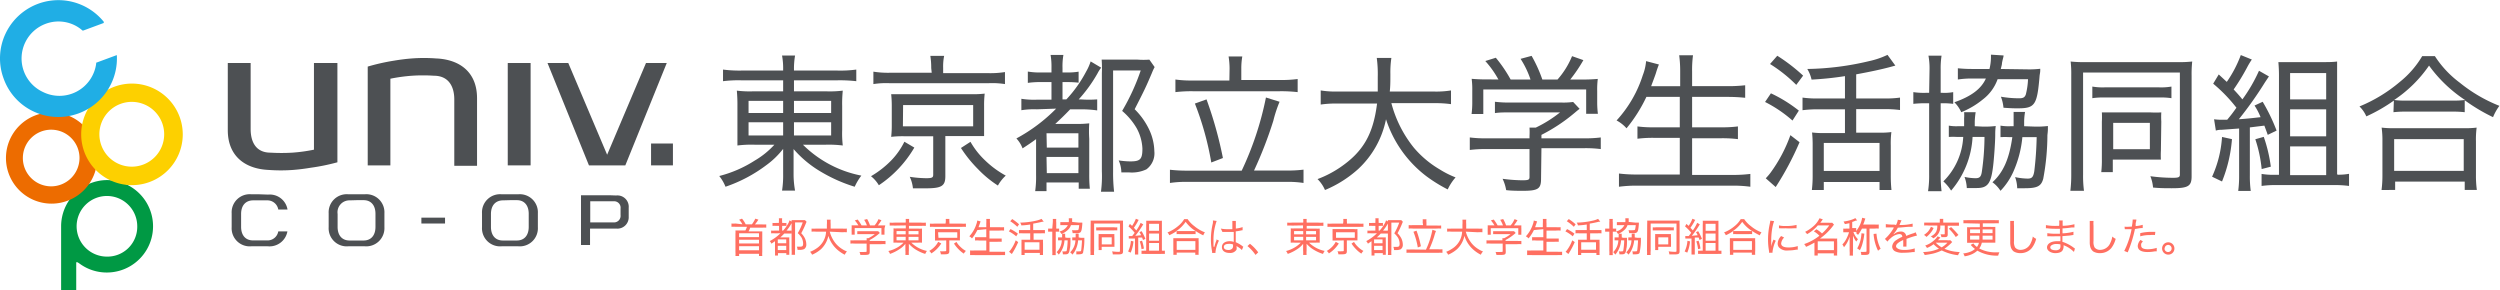 <svg xmlns="http://www.w3.org/2000/svg" viewBox="0 0 251.55 29.23"><defs><style>.cls-1{fill:none;}.cls-2{fill:#094;}.cls-3{fill:#ed6c00;}.cls-4{fill:#fdd000;}.cls-5{fill:#20aee5;}.cls-6{fill:#4d5053;}.cls-7{fill:#ff6f61;}</style></defs><g id="レイヤー_2" data-name="レイヤー 2"><g id="レイヤー_1-2" data-name="レイヤー 1"><rect class="cls-1" width="67.71" height="29.23"/><path class="cls-2" d="M10.8,18.12a4.65,4.65,0,0,0-4.65,4.65v6.41a0,0,0,0,0,0,.05H7.67a0,0,0,0,0,0-.05V26.52c0-.15,0-.23.33,0h0a4.6,4.6,0,0,0,2.75.9,4.65,4.65,0,1,0,0-9.3Zm-.05,7.7a3.05,3.05,0,1,1,3.06-3.05A3,3,0,0,1,10.75,25.82Z"/><path class="cls-3" d="M5.19,11.31A4.59,4.59,0,1,0,9.78,15.9,4.6,4.6,0,0,0,5.19,11.31Zm-.05,7.44A2.85,2.85,0,1,1,8,15.9,2.86,2.86,0,0,1,5.14,18.75Z"/><path class="cls-4" d="M13.27,8.41a5.11,5.11,0,1,0,5.12,5.11A5.12,5.12,0,0,0,13.27,8.41Zm0,8.36a3.26,3.26,0,1,1,3.25-3.25A3.26,3.26,0,0,1,13.23,16.77Z"/><path class="cls-5" d="M11.21,8.37a5.84,5.84,0,0,0,.55-2.73.1.1,0,0,0,0-.07.11.11,0,0,0-.08,0l-2,.74a.09.09,0,0,0,0,.07A3.73,3.73,0,0,1,4.31,9.25a3.72,3.72,0,0,1,.3-6.86,3.68,3.68,0,0,1,2.84.12,3.57,3.57,0,0,1,.85.56.14.14,0,0,0,.09,0l2-.74s.05,0,.05-.06a.12.12,0,0,0,0-.08A5.88,5.88,0,0,0,.55,3.4,5.83,5.83,0,0,0,.36,7.89a5.81,5.81,0,0,0,3,3.32A5.89,5.89,0,0,0,11.21,8.37Z"/><rect class="cls-6" x="51.09" y="6.34" width="2.3" height="10.3"/><polygon class="cls-6" points="65 6.34 61.09 15.57 57.18 6.34 55.09 6.34 59.26 16.64 62.92 16.64 67.09 6.34 65 6.34"/><path class="cls-6" d="M31.59,6.34v8.72a16.49,16.49,0,0,1-2.17.3,18.56,18.56,0,0,1-2.2,0h0c-1.45,0-2-1.05-2-2.38v-.44h0V6.34h-2.3V13.1c0,2.59,1.72,3.9,4.13,4a16.47,16.47,0,0,0,2.42,0c.64-.05,1.25-.13,1.78-.22a21.15,21.15,0,0,0,2.7-.55V6.34Z"/><path class="cls-6" d="M39.28,16.64V7.92a16.9,16.9,0,0,1,2.18-.3,16.62,16.62,0,0,1,2.2,0h0c1.45,0,2.05,1.05,2.05,2.38v.44h0v6.24H48V9.88c0-2.6-1.72-3.9-4.13-4a16.47,16.47,0,0,0-2.42,0c-.65.05-1.25.13-1.78.22A21.15,21.15,0,0,0,37,6.7v9.94Z"/><rect class="cls-6" x="65.51" y="14.44" width="2.2" height="2.2"/><path class="cls-6" d="M35.88,19.55l-.81,0a1.82,1.82,0,0,0-2,1.91v1.4a1.82,1.82,0,0,0,2,1.92l.81,0,.8,0a1.83,1.83,0,0,0,2-1.92v-1.4a1.82,1.82,0,0,0-2-1.91Zm0,.59.71,0c.74,0,1.19.52,1.19,1.37v1.32c0,.86-.45,1.37-1.2,1.37l-.7,0-.7,0c-.76,0-1.21-.51-1.21-1.37V21.53a1.2,1.2,0,0,1,1.21-1.37Z"/><path class="cls-6" d="M51.3,19.55l-.8,0a1.82,1.82,0,0,0-2,1.91v1.4a1.82,1.82,0,0,0,2,1.92l.81,0,.81,0a1.82,1.82,0,0,0,2-1.92v-1.4a1.82,1.82,0,0,0-2-1.91Zm0,.59.71,0c.74,0,1.19.52,1.19,1.37v1.32c0,.86-.45,1.37-1.2,1.37l-.7,0-.7,0c-.75,0-1.2-.51-1.2-1.37V21.53c0-.85.45-1.36,1.2-1.37Z"/><path class="cls-6" d="M26.11,19.55l-.8,0a1.82,1.82,0,0,0-2,1.91v1.4a1.82,1.82,0,0,0,2,1.92l.8,0,.81,0a1.83,1.83,0,0,0,2-1.5H28a1.09,1.09,0,0,1-1.13.91l-.7,0-.71,0c-.75,0-1.2-.51-1.2-1.37V21.53c0-.85.45-1.36,1.2-1.37l.7,0,.71,0a1.11,1.11,0,0,1,1.13.92h.93a1.81,1.81,0,0,0-1.95-1.5Z"/><path class="cls-6" d="M61.46,19.65h-3v5h.91V23H62a1.14,1.14,0,0,0,1.26-1.19v-.91A1.14,1.14,0,0,0,62,19.67Zm-2.07,2.73V20.25h2.4a.65.65,0,0,1,.65.74v.65a.66.66,0,0,1-.65.74h-2.4Z"/><rect class="cls-6" x="42.4" y="21.9" width="2.38" height="0.59"/><path class="cls-6" d="M74.54,8.08a12.42,12.42,0,0,0-1.79.09V7a12.84,12.84,0,0,0,1.85.1h4.2V7a7.2,7.2,0,0,0-.11-1.41H80A7.61,7.61,0,0,0,79.89,7v.1h4.37a11.83,11.83,0,0,0,1.9-.1V8.17a14.44,14.44,0,0,0-1.86-.09H79.89V9.19h3.23a10.87,10.87,0,0,0,1.68-.07,13.05,13.05,0,0,0-.06,1.56v2.4a10.85,10.85,0,0,0,.06,1.56,11.46,11.46,0,0,0-1.7-.08H80.79a11.44,11.44,0,0,0,5.88,3.11A5.6,5.6,0,0,0,86,18.79a15.47,15.47,0,0,1-3.3-1.45A11.06,11.06,0,0,1,79.85,15c0,.37,0,.87,0,1.14V17.5A9.07,9.07,0,0,0,80,19.18H78.69a9.88,9.88,0,0,0,.11-1.68V16.11c0-.24,0-.74,0-1.13a8.34,8.34,0,0,1-1.71,1.65A14.6,14.6,0,0,1,73,18.79a4.16,4.16,0,0,0-.63-1.08,12.14,12.14,0,0,0,3.55-1.54,8.45,8.45,0,0,0,2-1.61h-2a11.26,11.26,0,0,0-1.72.08c0-.12,0-.12,0-.39,0-.11,0-.62,0-1.17V10.71a15.45,15.45,0,0,0-.06-1.59,10.57,10.57,0,0,0,1.66.07h3V8.08Zm.78,2.07v1.22H78.8V10.15Zm0,2.15v1.33H78.8V12.3Zm4.57-.93h3.74V10.15H79.89Zm0,2.26h3.74V12.3H79.89Z"/><path class="cls-6" d="M92,14.85a11.58,11.58,0,0,1-3.57,3.79,3.35,3.35,0,0,0-.79-.91,9.56,9.56,0,0,0,2-1.55A7.38,7.38,0,0,0,91,14.26Zm1.7-8a7.72,7.72,0,0,0-.09-1.23H95a5.39,5.39,0,0,0-.1,1.21v.53h4.53a9.27,9.27,0,0,0,1.69-.11V8.46a8.33,8.33,0,0,0-1.63-.09h-10a8.27,8.27,0,0,0-1.61.09V7.21a9.39,9.39,0,0,0,1.7.11h4.17ZM91,13.71a9.82,9.82,0,0,0-1.33.06,10.08,10.08,0,0,0,.06-1.22V10.72a10.93,10.93,0,0,0-.06-1.24l.31,0c.15,0,.59,0,1,0h6.72a10.59,10.59,0,0,0,1.38-.06,10.22,10.22,0,0,0-.06,1.24v1.83c0,.53,0,.84,0,1.2-.38,0-.8,0-1.37,0H95.12v4.05c0,1-.41,1.21-2,1.21-.29,0-.63,0-1.26,0a3.6,3.6,0,0,0-.32-1.16,11.24,11.24,0,0,0,1.65.14c.59,0,.71-.06.71-.35V13.71Zm-.15-1h7.07V10.57H90.87Zm6.8,1.56a8,8,0,0,0,1.47,1.87,9.58,9.58,0,0,0,2.08,1.53,3.92,3.92,0,0,0-.79,1,10.93,10.93,0,0,1-2-1.65,13,13,0,0,1-1.72-2.13Z"/><path class="cls-6" d="M104.33,11a8,8,0,0,0-1.56.09V9.94a7.93,7.93,0,0,0,1.56.09h1.47V8.26h-1a8.91,8.91,0,0,0-1.38.08V7.2a7,7,0,0,0,1.38.09h1V6.84a7.07,7.07,0,0,0-.09-1.31H107a6.56,6.56,0,0,0-.09,1.31v.45h.44a6.14,6.14,0,0,0,1.18-.08V8.32a9.51,9.51,0,0,0-1.08-.06h-.54V10h.39a12.87,12.87,0,0,0,2-2.82,5,5,0,0,0,.44-1l1.06.63a3.42,3.42,0,0,0-.36.56A14.36,14.36,0,0,1,108.54,10h.21A11,11,0,0,0,110.4,10v1.11A11.32,11.32,0,0,0,109,11h-1.32c-.66.69-1,1-1.5,1.47h2.08a10.49,10.49,0,0,0,1.34-.06,11.88,11.88,0,0,0,0,1.57v3.53a13.72,13.72,0,0,0,.06,1.48h-1.12v-.63H105.3v.87h-1.14a10.26,10.26,0,0,0,.09-1.62V14c-.49.36-.76.54-1.36.93a3,3,0,0,0-.62-1,16.76,16.76,0,0,0,4-3Zm1,3.85h3.18V13.41H105.3Zm0,2.57h3.18V15.79H105.3ZM116.18,6.75a4.89,4.89,0,0,0-.27.58c-.6,1.41-.72,1.67-1.74,3.66a7.26,7.26,0,0,1,1.47,2.07,5.35,5.35,0,0,1,.51,2.16,2,2,0,0,1-.8,1.82,3.46,3.46,0,0,1-1.71.31l-.81,0a3,3,0,0,0-.27-1.21,8,8,0,0,0,1.17.1c1,0,1.22-.21,1.22-1.29a4.7,4.7,0,0,0-.59-2.07,6.74,6.74,0,0,0-1.45-1.72,21.75,21.75,0,0,0,1.87-4.07H112v10.2a16.69,16.69,0,0,0,.1,2h-1.32a12,12,0,0,0,.09-2.05V7.35A11.7,11.7,0,0,0,110.85,6c.38,0,.68,0,1.25,0h2.37A8,8,0,0,0,115.65,6Z"/><path class="cls-6" d="M124.94,17.17a31.73,31.73,0,0,0,2.44-7.36l1.37.43a13.19,13.19,0,0,0-.63,1.92,40.89,40.89,0,0,1-1.94,5h3.26a13.3,13.3,0,0,0,1.72-.09v1.34a10.16,10.16,0,0,0-1.72-.11h-9.92a10.9,10.9,0,0,0-1.8.11V17.08a14.81,14.81,0,0,0,1.8.09ZM123.72,6.9a7.7,7.7,0,0,0-.1-1.22H125a7,7,0,0,0-.1,1.2V8.05h3.88a12.1,12.1,0,0,0,1.79-.1V9.27a14.63,14.63,0,0,0-1.79-.09H120a13.58,13.58,0,0,0-1.73.09V8a11.05,11.05,0,0,0,1.73.1h3.7ZM121.4,10a40,40,0,0,1,1.65,5.9l-1.17.45a30,30,0,0,0-1.65-5.93Z"/><path class="cls-6" d="M140,10.38a12,12,0,0,0,2.26,4.48,10.13,10.13,0,0,0,2.61,2.19,9.38,9.38,0,0,0,1.59.8,5.07,5.07,0,0,0-.79,1.21,14.89,14.89,0,0,1-2.15-1.33A11.71,11.71,0,0,1,139.46,12a9.34,9.34,0,0,1-2.79,5,11.67,11.67,0,0,1-3.35,2.12,3.47,3.47,0,0,0-.75-1.1,10.67,10.67,0,0,0,2.28-1.18c2.31-1.58,3.32-3.32,3.71-6.42h-3.95a10.41,10.41,0,0,0-1.72.1V9.1a9.46,9.46,0,0,0,1.74.11h4c0-.5,0-.9,0-1.47a12.15,12.15,0,0,0-.1-1.91H140a9.93,9.93,0,0,0-.1,1.62c0,.74,0,1.22-.06,1.76h4.38A9.49,9.49,0,0,0,146,9.1v1.38a11.19,11.19,0,0,0-1.71-.1Z"/><path class="cls-6" d="M155.06,18c0,1-.3,1.2-1.85,1.2-.39,0-1.14,0-1.66-.07a4.25,4.25,0,0,0-.36-1.14,15.56,15.56,0,0,0,1.95.15c.67,0,.76-.05.76-.35V15h-4.38a12,12,0,0,0-1.63.09V13.83a12.43,12.43,0,0,0,1.63.09h4.38v-.21a8.44,8.44,0,0,0,0-.87h.63a12.64,12.64,0,0,0,2.44-1.53h-5.11c-.53,0-1,0-1.44.07V10.24a12.26,12.26,0,0,0,1.47.08h5.28a7.38,7.38,0,0,0,1.12-.06l.65.69c-.21.16-.21.16-.53.43a17.13,17.13,0,0,1-3.31,2.19v.35h4.3a12.67,12.67,0,0,0,1.67-.09V15a12.06,12.06,0,0,0-1.67-.09h-4.3ZM150.77,8a9.64,9.64,0,0,0-1.32-1.86l1.06-.33A13.78,13.78,0,0,1,152,8h2a9.18,9.18,0,0,0-1-2.08l1.11-.3A14.05,14.05,0,0,1,155.19,8h1.53a8.27,8.27,0,0,0,1.46-2.35l1.14.4A15.23,15.23,0,0,1,158,8h1a16.55,16.55,0,0,0,1.77-.06,8.44,8.44,0,0,0-.06,1.23v1.2a9.48,9.48,0,0,0,.07,1.08h-1.18V9H149.25v2.47h-1.18a9,9,0,0,0,.07-1.08V9.16a8.44,8.44,0,0,0-.06-1.23,17.29,17.29,0,0,0,1.74.06Z"/><path class="cls-6" d="M165.66,9.75a15,15,0,0,1-2,3.16,3.53,3.53,0,0,0-1-.79,12.17,12.17,0,0,0,2.64-4.56,5,5,0,0,0,.33-1.41l1.29.34a8.64,8.64,0,0,0-.29.83c-.07.24-.33.91-.49,1.35h2.92V7.21a12.09,12.09,0,0,0-.1-1.65h1.39a11.28,11.28,0,0,0-.09,1.65V8.67h3.54a15.52,15.52,0,0,0,1.8-.09V9.84a16.77,16.77,0,0,0-1.77-.09h-3.57v3.06h2.93a12.12,12.12,0,0,0,1.68-.09V14a12.73,12.73,0,0,0-1.68-.09h-2.93v3.69h4a13.86,13.86,0,0,0,1.86-.1v1.29a13,13,0,0,0-1.83-.11h-9.51a13.69,13.69,0,0,0-1.88.11V17.46a14.42,14.42,0,0,0,1.85.1h4.27V13.87h-2.61a12.14,12.14,0,0,0-1.65.09V12.72a11.29,11.29,0,0,0,1.64.09h2.62V9.75Z"/><path class="cls-6" d="M178.19,9.39A14.13,14.13,0,0,1,181,11.13l-.64,1a13,13,0,0,0-2.76-1.87Zm2.88,4.92a29.82,29.82,0,0,1-2.4,4.51l-1-.88a5.48,5.48,0,0,0,.48-.56,14.81,14.81,0,0,0,2-3.78Zm-2.24-8.7a17.79,17.79,0,0,1,2.6,2l-.69.93a14.68,14.68,0,0,0-2.64-2.1Zm6.81,2.05a33,33,0,0,1-3.36.35,3.53,3.53,0,0,0-.43-1.07,28.41,28.41,0,0,0,6.22-.79,8.42,8.42,0,0,0,1.85-.63l.79,1.08-.55.15c-.83.22-1.86.45-3.39.73V9.91h2.85a10.72,10.72,0,0,0,1.56-.09v1.25a11.41,11.41,0,0,0-1.56-.09h-2.85v2.37h2.38a8.2,8.2,0,0,0,1.16-.06,9.36,9.36,0,0,0-.06,1.36v3a13.71,13.71,0,0,0,.07,1.47h-1.2v-.81h-5.61v.81h-1.2a12.25,12.25,0,0,0,.08-1.49v-3a12.36,12.36,0,0,0-.06-1.3,8.35,8.35,0,0,0,1.12.06h2.19V11h-2.71a11.72,11.72,0,0,0-1.56.09V9.82a10.61,10.61,0,0,0,1.54.09h2.73Zm-2.13,9.54h5.61V14.38h-5.61Z"/><path class="cls-6" d="M194.15,7a7,7,0,0,0-.11-1.4h1.32a8.19,8.19,0,0,0-.09,1.37V9.34h.18a4.84,4.84,0,0,0,1.08-.07v1.18a7.69,7.69,0,0,0-1.06-.06h-.2v7.17a13.61,13.61,0,0,0,.09,1.68H194a10.08,10.08,0,0,0,.11-1.69V10.39h-.32a11,11,0,0,0-1.27.06V9.27a7.18,7.18,0,0,0,1.27.07h.32Zm5.37,5.74a9.36,9.36,0,0,0,1.29-.06,6.36,6.36,0,0,0-.05.87c0,.75-.12,2.4-.21,3.14-.21,1.77-.54,2.23-1.65,2.23-.28,0-.76,0-1,0a3.67,3.67,0,0,0-.23-1.12,5.16,5.16,0,0,0,1.13.13c.39,0,.54-.16.61-.63a25,25,0,0,0,.27-3.52h-1.2a9,9,0,0,1-2.16,5.4,4.36,4.36,0,0,0-.78-.93,6.78,6.78,0,0,0,2-4.47h-.61a6.44,6.44,0,0,0-.84,0V12.64a4.13,4.13,0,0,0,.9.06h.64c0-.33,0-.37,0-.81a3.83,3.83,0,0,0,0-.6h1.16a8.11,8.11,0,0,0-.09.93c0,.21,0,.33,0,.48Zm4.53-5.76a9.09,9.09,0,0,0,1.24-.06c0,.29,0,.29-.06.65-.25,3-.45,3.33-2.2,3.33-.39,0-.59,0-1.44-.06a4,4,0,0,0-.26-1.11,10.74,10.74,0,0,0,1.83.16c.41,0,.57-.09.68-.39a7.47,7.47,0,0,0,.22-1.53H201A4.42,4.42,0,0,1,199.52,10a8.32,8.32,0,0,1-2.18,1.29,3.29,3.29,0,0,0-.69-1c1.71-.6,2.7-1.35,3.17-2.39h-1.41A9.14,9.14,0,0,0,197,8V6.87a13.92,13.92,0,0,0,1.5.07h1.68a5,5,0,0,0,.15-1.15c0-.08,0-.15,0-.29l1.27.08c0,.15-.07.28-.16.76,0,.18-.06.32-.12.6Zm.73,5.76a9.46,9.46,0,0,0,1.28-.06c0,.47,0,.47-.05.92a24,24,0,0,1-.42,4.39c-.21.75-.6.95-1.87.95-.26,0-.41,0-.75,0a3.48,3.48,0,0,0-.21-1.12,6.37,6.37,0,0,0,1.26.15c.43,0,.57-.15.67-.74a33.76,33.76,0,0,0,.24-3.43h-1.44a11,11,0,0,1-.9,3.46,6.73,6.73,0,0,1-1.3,1.94,3.15,3.15,0,0,0-.81-.86c1.09-1,1.69-2.34,2-4.54h-.3a7.1,7.1,0,0,0-.89,0V12.64a4.66,4.66,0,0,0,1,.06h.32c0-.45,0-.57,0-.79s0-.45,0-.65h1.15a6.64,6.64,0,0,0-.09.9c0,.23,0,.27,0,.54Z"/><path class="cls-6" d="M208.41,7.59a11.36,11.36,0,0,0-.06-1.4,12.06,12.06,0,0,0,1.5.06h9.27a11.45,11.45,0,0,0,1.46-.06,12.12,12.12,0,0,0-.06,1.46V17.74c0,1-.35,1.2-2,1.2-.59,0-1.19,0-1.88-.07a4,4,0,0,0-.27-1.14,16.72,16.72,0,0,0,2.28.16c.56,0,.69-.06.69-.33V7.3H209.6V17.56a11.48,11.48,0,0,0,.09,1.64h-1.37a13.44,13.44,0,0,0,.09-1.65Zm2.12,1.12a6,6,0,0,0,1.24.08h5.48a6,6,0,0,0,1.24-.08V9.88a6.64,6.64,0,0,0-1.21-.07h-5.52a7,7,0,0,0-1.23.07Zm6.9,6.45a7.82,7.82,0,0,0,0,.9c-.31,0-.61,0-.94,0h-3.9v1.26h-1.16a10.69,10.69,0,0,0,.06-1.35V12.25a9.06,9.06,0,0,0,0-.94c.34,0,.61,0,1,0h3.87a10.14,10.14,0,0,0,1.11,0,7.61,7.61,0,0,0,0,.93Zm-4.8-.15h3.69V12.36h-3.69Z"/><path class="cls-6" d="M224.58,14a14.21,14.21,0,0,1-1,4.26l-1-.48a11.35,11.35,0,0,0,1-4Zm-1.8-2a5.25,5.25,0,0,0,.78.05c.05,0,.27,0,.54,0,.5-.6.56-.7.93-1.21a15.46,15.46,0,0,0-2.34-2.42l.56-.93.81.75a12,12,0,0,0,1.41-2.7l1.11.45a7.28,7.28,0,0,0-.47.78A21.54,21.54,0,0,1,224.75,9c.42.45.57.62.88,1a15.72,15.72,0,0,0,1.67-2.88l1,.57-.39.58A37.46,37.46,0,0,1,225.27,12c.84-.06,1.13-.09,2.19-.21a6.45,6.45,0,0,0-.61-1.17l.82-.38a18.46,18.46,0,0,1,1.4,2.9l-.89.43c-.15-.43-.19-.52-.34-.93l-1.46.18v4.83a10.82,10.82,0,0,0,.09,1.56h-1.26a11.41,11.41,0,0,0,.09-1.56V12.93l-1.77.13c-.13,0-.33,0-.57.08Zm5,1.77a15,15,0,0,1,.71,3l-.92.24a13.63,13.63,0,0,0-.64-3Zm7.46,3.81a6.19,6.19,0,0,0,1.12-.09v1.22a11,11,0,0,0-1.48-.09h-5.87a10.32,10.32,0,0,0-1.45.09V17.5a7,7,0,0,0,1.21.09h.54V7.8a15.34,15.34,0,0,0-.06-1.55c.45,0,.86,0,1.5,0h2.78c.79,0,1.18,0,1.63-.06,0,.46,0,.84,0,1.69v9.66ZM230.43,10h3.63V7.35h-3.63Zm0,3.72h3.63V11h-3.63Zm0,3.9h3.63V14.73h-3.63Z"/><path class="cls-6" d="M240.87,10.12a16.36,16.36,0,0,1-2.77,1.59,3.1,3.1,0,0,0-.69-1,15.14,15.14,0,0,0,4.05-2.46,9.52,9.52,0,0,0,2.26-2.6H245a10.23,10.23,0,0,0,2.49,2.66,15.17,15.17,0,0,0,4,2.34,5.07,5.07,0,0,0-.64,1.14A18.26,18.26,0,0,1,248,10.09v1.2a10.68,10.68,0,0,0-1.29-.06h-4.68a10.55,10.55,0,0,0-1.2.06Zm-1.24,9a11.2,11.2,0,0,0,.09-1.5V14.23a9.38,9.38,0,0,0-.08-1.39,9.18,9.18,0,0,0,1.2.06H248a9,9,0,0,0,1.2-.06,9.14,9.14,0,0,0-.07,1.39v3.38a10.78,10.78,0,0,0,.09,1.5H248v-.84h-7v.84Zm7.12-9a8.54,8.54,0,0,0,1.28-.06,13.84,13.84,0,0,1-3.62-3.46,13,13,0,0,1-3.51,3.46,7.47,7.47,0,0,0,1.19.06Zm-5.85,7.07h7V14h-7Z"/><path class="cls-7" d="M74.7,22.57a1.88,1.88,0,0,0-.33-.46l.29-.11a2.65,2.65,0,0,1,.37.57h.63A3.33,3.33,0,0,0,76,22l.31.1a4,4,0,0,1-.35.48h.73a2.29,2.29,0,0,0,.41,0v.33a2.22,2.22,0,0,0-.41,0H75.48a1.58,1.58,0,0,1-.16.37h1l.38,0c0,.13,0,.2,0,.34v1.74a2.41,2.41,0,0,0,0,.4h-.33v-.22h-2v.22H74a2.33,2.33,0,0,0,0-.4V23.53a1.88,1.88,0,0,0,0-.34l.39,0H75a2.43,2.43,0,0,0,.16-.37H74a2.25,2.25,0,0,0-.4,0v-.33a2.25,2.25,0,0,0,.4,0Zm-.33.9v.39h2v-.39Zm0,.65v.38h2v-.38Zm0,.65v.41h2v-.41Z"/><path class="cls-7" d="M78,23.48a2.07,2.07,0,0,0-.41,0V23.2a2.25,2.25,0,0,0,.41,0h.39v-.47H78.1a2,2,0,0,0-.37,0v-.3a1.84,1.84,0,0,0,.37,0h.27v-.12a1.83,1.83,0,0,0,0-.35h.33a1.73,1.73,0,0,0,0,.35v.12h.11a1.42,1.42,0,0,0,.32,0v.3a1.42,1.42,0,0,0-.29,0h-.14v.47h.1a3.63,3.63,0,0,0,.53-.75,1.24,1.24,0,0,0,.11-.28l.29.17-.1.15a3.81,3.81,0,0,1-.49.71h.06a2.44,2.44,0,0,0,.44,0v.3l-.38,0h-.35a4.64,4.64,0,0,1-.4.39h.91a4.14,4.14,0,0,0,0,.42v.94c0,.18,0,.29,0,.39h-.3v-.17h-.84v.24h-.3a4.17,4.17,0,0,0,0-.44v-1l-.36.25a.84.84,0,0,0-.17-.26,4.41,4.41,0,0,0,1.08-.79Zm.26,1h.85v-.39h-.85Zm0,.68h.85v-.43h-.85Zm2.9-2.84a1.13,1.13,0,0,0-.07.15,8.94,8.94,0,0,1-.47,1A1.94,1.94,0,0,1,81,24a1.52,1.52,0,0,1,.13.57.54.54,0,0,1-.21.49,1,1,0,0,1-.46.08h-.21a1,1,0,0,0-.07-.32l.31,0c.27,0,.32-.06.32-.35a1.34,1.34,0,0,0-.15-.55,2.07,2.07,0,0,0-.39-.46,5.74,5.74,0,0,0,.5-1.08H80v2.72a4.28,4.28,0,0,0,0,.54h-.35a3.12,3.12,0,0,0,0-.55V22.51c0-.13,0-.24,0-.36H81Z"/><path class="cls-7" d="M83.49,23.31a3.11,3.11,0,0,0,.61,1.2,2.71,2.71,0,0,0,.69.58,2.16,2.16,0,0,0,.43.21,1.36,1.36,0,0,0-.22.33,3.62,3.62,0,0,1-.57-.36,3.06,3.06,0,0,1-1.08-1.54,2.57,2.57,0,0,1-.74,1.34,3.29,3.29,0,0,1-.9.56.94.94,0,0,0-.2-.29,3.11,3.11,0,0,0,.61-.32,2.13,2.13,0,0,0,1-1.71h-1a2.54,2.54,0,0,0-.46,0V23a2.61,2.61,0,0,0,.46,0h1.08v-.39a3.34,3.34,0,0,0,0-.51h.38a2.62,2.62,0,0,0,0,.43c0,.2,0,.33,0,.47h1.17a2.69,2.69,0,0,0,.46,0v.37a2.77,2.77,0,0,0-.46,0Z"/><path class="cls-7" d="M87.51,25.33c0,.27-.08.32-.49.32l-.45,0a1.07,1.07,0,0,0-.09-.3,3.46,3.46,0,0,0,.52,0c.18,0,.2,0,.2-.09v-.75H86a2.54,2.54,0,0,0-.43,0v-.33a2.63,2.63,0,0,0,.43,0H87.2V24.2a1.77,1.77,0,0,0,0-.23h.17a3.33,3.33,0,0,0,.65-.41H86.64l-.38,0v-.3l.39,0h1.41l.3,0,.17.18-.14.12a4.82,4.82,0,0,1-.88.59v.09h1.15a2.68,2.68,0,0,0,.44,0v.33a2.59,2.59,0,0,0-.44,0H87.51Zm-1.14-2.65a2.8,2.8,0,0,0-.36-.5l.29-.09a4.31,4.31,0,0,1,.39.59h.54a2.66,2.66,0,0,0-.28-.56l.3-.08a3.47,3.47,0,0,1,.29.64H88a2.15,2.15,0,0,0,.39-.63l.3.11a4.55,4.55,0,0,1-.36.52h.28c.24,0,.32,0,.47,0A2.77,2.77,0,0,0,89,23v.32a2.83,2.83,0,0,0,0,.29h-.31v-.66H86v.66h-.31a2.64,2.64,0,0,0,0-.29V23a2.77,2.77,0,0,0,0-.33l.46,0Z"/><path class="cls-7" d="M90,22.7a3,3,0,0,0-.48,0V22.4a3.19,3.19,0,0,0,.49,0h1.12v0a2,2,0,0,0,0-.37h.35a2.05,2.05,0,0,0,0,.37v0h1.17a3,3,0,0,0,.51,0v.33a3.25,3.25,0,0,0-.5,0H91.46V23h.86a3.81,3.81,0,0,0,.45,0c0,.12,0,.21,0,.41V24c0,.24,0,.27,0,.42a2.57,2.57,0,0,0-.45,0H91.7a3.15,3.15,0,0,0,1.57.83,1.24,1.24,0,0,0-.17.3,4,4,0,0,1-.88-.39,3.13,3.13,0,0,1-.77-.63c0,.1,0,.23,0,.3v.37a2.56,2.56,0,0,0,0,.45h-.35a2.72,2.72,0,0,0,0-.45v-.37c0-.06,0-.2,0-.3a2.08,2.08,0,0,1-.45.44,4.24,4.24,0,0,1-1.1.58.79.79,0,0,0-.17-.29,3.37,3.37,0,0,0,1-.41,2.73,2.73,0,0,0,.53-.43h-.55a2.64,2.64,0,0,0-.46,0l0-.11V23.4a2.37,2.37,0,0,0,0-.42,4,4,0,0,0,.45,0h.79v-.3Zm.21.55v.33h.92v-.33Zm0,.58v.35h.92v-.35Zm1.21-.25h1v-.33h-1Zm0,.6h1v-.35h-1Z"/><path class="cls-7" d="M94.71,24.5a3.23,3.23,0,0,1-1,1,.74.74,0,0,0-.21-.25,2.44,2.44,0,0,0,.53-.41,2,2,0,0,0,.37-.51Zm.45-2.14a1.69,1.69,0,0,0,0-.33h.37a1.37,1.37,0,0,0,0,.33v.14h1.21a2.64,2.64,0,0,0,.45,0v.33a2.51,2.51,0,0,0-.44,0H94a2.44,2.44,0,0,0-.43,0v-.33a2.64,2.64,0,0,0,.45,0h1.12Zm-.73,1.84-.35,0a3.12,3.12,0,0,0,0-.33v-.48c0-.16,0-.21,0-.34h2.14a1.69,1.69,0,0,0,.37,0,3.23,3.23,0,0,0,0,.34v.48a2.92,2.92,0,0,0,0,.32H95.52v1.08c0,.26-.1.32-.52.32h-.33a.91.91,0,0,0-.09-.31,2.39,2.39,0,0,0,.44,0c.16,0,.19,0,.19-.09v-1Zm0-.27h1.89v-.56H94.39Zm1.81.41a2.13,2.13,0,0,0,.4.5,2.38,2.38,0,0,0,.55.41,1.09,1.09,0,0,0-.21.27,3,3,0,0,1-.53-.44,3.46,3.46,0,0,1-.46-.57Z"/><path class="cls-7" d="M98.34,23.15a4,4,0,0,1-.54.84.83.83,0,0,0-.27-.21,3.22,3.22,0,0,0,.71-1.22,1.38,1.38,0,0,0,.09-.37l.34.09a1.77,1.77,0,0,0-.08.22l-.13.36h.78v-.39a2.94,2.94,0,0,0,0-.44h.37a2.89,2.89,0,0,0,0,.44v.39h.94a3.33,3.33,0,0,0,.48,0v.34a3.54,3.54,0,0,0-.47,0h-1V24h.78l.45,0v.33a2.72,2.72,0,0,0-.45,0h-.78v1h1.08a3.38,3.38,0,0,0,.49,0v.34a3.78,3.78,0,0,0-.49,0H98.11a3.94,3.94,0,0,0-.5,0V25.2a3.58,3.58,0,0,0,.49,0h1.14v-1h-.7a2.46,2.46,0,0,0-.43,0v-.33l.43,0h.7v-.81Z"/><path class="cls-7" d="M101.68,23.05a4.78,4.78,0,0,1,.74.46l-.17.27a3.57,3.57,0,0,0-.74-.5Zm.77,1.31a8.08,8.08,0,0,1-.64,1.2l-.28-.23a1.08,1.08,0,0,0,.13-.15,3.78,3.78,0,0,0,.54-1Zm-.6-2.32a5.37,5.37,0,0,1,.69.53l-.18.25a4.29,4.29,0,0,0-.71-.56Zm1.81.55a6.88,6.88,0,0,1-.89.09.85.85,0,0,0-.12-.28,7.78,7.78,0,0,0,1.66-.21,2.23,2.23,0,0,0,.49-.17l.22.29-.15,0c-.22.06-.5.12-.91.19v.65h.76l.42,0v.33a2.42,2.42,0,0,0-.42,0H104v.64h.64l.31,0a2.93,2.93,0,0,0,0,.36v.79a3.68,3.68,0,0,0,0,.39h-.32v-.21H103.1v.21h-.32c0-.11,0-.23,0-.39v-.8a3.32,3.32,0,0,0,0-.35l.3,0h.58v-.64h-.72a2.46,2.46,0,0,0-.41,0v-.33l.41,0h.72Zm-.56,2.54h1.49v-.75H103.1Z"/><path class="cls-7" d="M105.93,22.4a2.06,2.06,0,0,0,0-.37h.35a1.73,1.73,0,0,0,0,.36V23h0a1.85,1.85,0,0,0,.29,0v.31h-.34v1.91a3,3,0,0,0,0,.45h-.35a3.1,3.1,0,0,0,0-.46v-1.9h-.42V23l.34,0h.08Zm1.43,1.53h.35a1.42,1.42,0,0,0,0,.23c0,.2,0,.64-.06.83-.06.48-.14.6-.44.6h-.26a1.07,1.07,0,0,0-.06-.3,1.08,1.08,0,0,0,.3,0c.1,0,.14,0,.16-.17a7.88,7.88,0,0,0,.08-.94h-.32a2.41,2.41,0,0,1-.58,1.44,1.32,1.32,0,0,0-.21-.25,1.79,1.79,0,0,0,.52-1.19h-.38v-.29h.41v-.21a.81.81,0,0,0,0-.16h.31a1.29,1.29,0,0,0,0,.24.49.49,0,0,1,0,.13Zm1.21-1.53.33,0a1,1,0,0,1,0,.17c-.07.82-.12.89-.59.89h-.38a1.32,1.32,0,0,0-.07-.3,2.56,2.56,0,0,0,.49,0c.1,0,.15,0,.18-.1a3.15,3.15,0,0,0,.06-.41h-.83a1.14,1.14,0,0,1-.39.55,1.83,1.83,0,0,1-.57.34,1.1,1.1,0,0,0-.19-.25,1.27,1.27,0,0,0,.84-.64h-.37l-.39,0v-.3l.4,0h.45a1.31,1.31,0,0,0,0-.31.28.28,0,0,0,0-.08l.34,0a2,2,0,0,0,0,.21,1.57,1.57,0,0,0,0,.16Zm.2,1.53h.34a1.93,1.93,0,0,0,0,.24,5.93,5.93,0,0,1-.12,1.17c0,.2-.16.25-.5.25h-.2a.76.76,0,0,0,0-.3,1.47,1.47,0,0,0,.33,0c.12,0,.16,0,.18-.19s.06-.59.07-.92h-.39a2.69,2.69,0,0,1-.24.92,1.79,1.79,0,0,1-.34.52.8.8,0,0,0-.22-.23,1.8,1.8,0,0,0,.53-1.21h-.32v-.29h.34a2,2,0,0,0,0-.21.86.86,0,0,0,0-.17h.31a1.1,1.1,0,0,0,0,.24.61.61,0,0,0,0,.14Z"/><path class="cls-7" d="M109.74,22.57a3.57,3.57,0,0,0,0-.37H113a3.84,3.84,0,0,0,0,.39v2.69c0,.26-.09.32-.53.32l-.5,0a1.08,1.08,0,0,0-.07-.31,4.83,4.83,0,0,0,.6.05c.15,0,.19,0,.19-.09V22.49h-2.6v2.74a2.31,2.31,0,0,0,0,.43h-.37a2.76,2.76,0,0,0,0-.44Zm.56.3a1.38,1.38,0,0,0,.33,0h1.46a1.34,1.34,0,0,0,.33,0v.31a2.33,2.33,0,0,0-.32,0h-1.47l-.33,0Zm1.84,1.72a1.77,1.77,0,0,0,0,.24h-1.29v.33h-.31a1.94,1.94,0,0,0,0-.36v-1a2,2,0,0,0,0-.25h1.59a1.78,1.78,0,0,0,0,.25Zm-1.28,0h1v-.71h-1Z"/><path class="cls-7" d="M114.05,24.29a3.56,3.56,0,0,1-.28,1.13l-.26-.12a2.88,2.88,0,0,0,.28-1.07Zm-.48-.54h.35c.13-.16.15-.19.25-.33a4.74,4.74,0,0,0-.62-.64l.14-.25.22.2a3.18,3.18,0,0,0,.38-.72l.29.12a.86.86,0,0,0-.12.21,5.48,5.48,0,0,1-.37.58,2.6,2.6,0,0,1,.24.27,3.8,3.8,0,0,0,.44-.77l.27.16a.93.93,0,0,0-.1.15,10.09,10.09,0,0,1-.71,1l.59-.06a2.27,2.27,0,0,0-.17-.31l.22-.1a5.44,5.44,0,0,1,.38.77l-.24.12-.09-.25-.39,0v1.29c0,.18,0,.3,0,.42h-.33c0-.13,0-.25,0-.42V24l-.47,0-.15,0Zm1.34.47a4,4,0,0,1,.19.79l-.24.06a3.44,3.44,0,0,0-.18-.78Zm2,1a1.32,1.32,0,0,0,.3,0v.33a2.41,2.41,0,0,0-.4,0h-1.56a2.21,2.21,0,0,0-.39,0v-.33a1.55,1.55,0,0,0,.33,0h.14V22.62a2.82,2.82,0,0,0,0-.41l.4,0h.74a4.33,4.33,0,0,0,.44,0c0,.12,0,.22,0,.45v2.58Zm-1.29-2h1v-.7h-1Zm0,1h1v-.72h-1Zm0,1h1v-.77h-1Z"/><path class="cls-7" d="M118.39,23.25a4.23,4.23,0,0,1-.74.42.74.74,0,0,0-.18-.28,3.84,3.84,0,0,0,1.08-.65,2.54,2.54,0,0,0,.6-.69h.35a2.92,2.92,0,0,0,.67.7,3.77,3.77,0,0,0,1.07.63,1.28,1.28,0,0,0-.17.3,5.43,5.43,0,0,1-.77-.44v.32a1.57,1.57,0,0,0-.34,0h-1.25a1.62,1.62,0,0,0-.32,0Zm-.33,2.39a2.49,2.49,0,0,0,0-.4v-.9c0-.15,0-.26,0-.37h2.55a2,2,0,0,0,0,.37v.9a2.42,2.42,0,0,0,0,.4h-.34v-.22H118.4v.22Zm1.9-2.39h.34a3.56,3.56,0,0,1-1-.93,3.47,3.47,0,0,1-.94.93H120Zm-1.56,1.89h1.88v-.88H118.4Z"/><path class="cls-7" d="M122.19,24.84a3.79,3.79,0,0,1,.21-.65.54.54,0,0,0,0-.1l.25.12a3.57,3.57,0,0,0-.35,1.15v.09l-.34,0a.69.69,0,0,0,0-.15,6.36,6.36,0,0,1-.12-1.21,7,7,0,0,1,.2-1.64,1.1,1.1,0,0,0,0-.27l.38.05a5.67,5.67,0,0,0-.32,1.91c0,.09,0,.29,0,.47a.28.28,0,0,1,0,.1v.1Zm.65-1.84a3.45,3.45,0,0,0,.75.06H124c0-.38,0-.38,0-.66v-.17h.35c0,.1,0,.28,0,.58V23a3.39,3.39,0,0,0,.68-.15v.32h-.06a5.48,5.48,0,0,1-.63.11c0,.37,0,.41,0,1.09a3.33,3.33,0,0,1,.66.38.23.23,0,0,0,.1.07l-.14.34-.12-.12a3.57,3.57,0,0,0-.42-.28l0,0,0,0a.25.25,0,0,1,0,.08.7.7,0,0,1,0,.28.73.73,0,0,1-.7.33c-.48,0-.77-.22-.77-.59s.32-.59.78-.59a1.16,1.16,0,0,1,.41.07c0-.09,0-.34,0-1h-1.14Zm.77,1.54c-.29,0-.47.12-.47.31s.17.3.43.3A.51.51,0,0,0,124,25a.41.41,0,0,0,.07-.28v-.12A1,1,0,0,0,123.61,24.54Z"/><path class="cls-7" d="M125.77,24.53a4.25,4.25,0,0,1,.83.86l-.27.26a4.14,4.14,0,0,0-.81-.89Z"/><path class="cls-7" d="M130,22.7a3,3,0,0,0-.48,0V22.4a3.19,3.19,0,0,0,.49,0h1.12v0a2,2,0,0,0,0-.37h.35a2.05,2.05,0,0,0,0,.37v0h1.17a3,3,0,0,0,.51,0v.33a3.25,3.25,0,0,0-.5,0h-1.18V23h.86a3.81,3.81,0,0,0,.45,0c0,.12,0,.21,0,.41V24c0,.24,0,.27,0,.42a2.57,2.57,0,0,0-.45,0h-.62a3.15,3.15,0,0,0,1.57.83,1.24,1.24,0,0,0-.17.3,4,4,0,0,1-.88-.39,3.13,3.13,0,0,1-.77-.63c0,.1,0,.23,0,.3v.37a2.56,2.56,0,0,0,0,.45h-.35a2.72,2.72,0,0,0,0-.45v-.37c0-.06,0-.2,0-.3a2.08,2.08,0,0,1-.45.44,4.24,4.24,0,0,1-1.1.58.79.79,0,0,0-.17-.29,3.37,3.37,0,0,0,.95-.41,2.73,2.73,0,0,0,.53-.43h-.55a2.64,2.64,0,0,0-.46,0l0-.11V23.4a2.37,2.37,0,0,0,0-.42,4,4,0,0,0,.45,0h.79v-.3Zm.21.55v.33h.92v-.33Zm0,.58v.35h.92v-.35Zm1.21-.25h1v-.33h-1Zm0,.6h1v-.35h-1Z"/><path class="cls-7" d="M134.71,24.5a3.23,3.23,0,0,1-1,1,.74.74,0,0,0-.21-.25,2.44,2.44,0,0,0,.53-.41,2,2,0,0,0,.37-.51Zm.45-2.14a1.69,1.69,0,0,0,0-.33h.37a1.37,1.37,0,0,0,0,.33v.14h1.21a2.64,2.64,0,0,0,.45,0v.33a2.51,2.51,0,0,0-.44,0H134a2.44,2.44,0,0,0-.43,0v-.33a2.64,2.64,0,0,0,.45,0h1.12Zm-.73,1.84-.35,0a3.12,3.12,0,0,0,0-.33v-.48c0-.16,0-.21,0-.34h2.14a1.69,1.69,0,0,0,.37,0,3.23,3.23,0,0,0,0,.34v.48a2.92,2.92,0,0,0,0,.32h-1.07v1.08c0,.26-.1.32-.52.32h-.33a.91.91,0,0,0-.09-.31,2.39,2.39,0,0,0,.44,0c.16,0,.19,0,.19-.09v-1Zm0-.27h1.89v-.56h-1.89Zm1.81.41a2.13,2.13,0,0,0,.4.5,2.38,2.38,0,0,0,.55.41,1.09,1.09,0,0,0-.21.27,3,3,0,0,1-.53-.44,3.46,3.46,0,0,1-.46-.57Z"/><path class="cls-7" d="M138,23.48a2.07,2.07,0,0,0-.41,0V23.2a2.25,2.25,0,0,0,.41,0h.39v-.47h-.27a2,2,0,0,0-.37,0v-.3a1.84,1.84,0,0,0,.37,0h.27v-.12a1.83,1.83,0,0,0,0-.35h.33a1.73,1.73,0,0,0,0,.35v.12h.11a1.42,1.42,0,0,0,.32,0v.3a1.42,1.42,0,0,0-.29,0h-.14v.47h.1a3.63,3.63,0,0,0,.53-.75,1.24,1.24,0,0,0,.11-.28l.29.17-.1.15a3.81,3.81,0,0,1-.49.71h.06a2.44,2.44,0,0,0,.44,0v.3l-.38,0h-.35a4.64,4.64,0,0,1-.4.39h.91a4.14,4.14,0,0,0,0,.42v.94c0,.18,0,.29,0,.39h-.3v-.17h-.84v.24h-.3a4.17,4.17,0,0,0,0-.44v-1l-.36.25a.84.84,0,0,0-.17-.26,4.41,4.41,0,0,0,1.08-.79Zm.26,1h.85v-.39h-.85Zm0,.68h.85v-.43h-.85Zm2.9-2.84a1.13,1.13,0,0,0-.07.15,8.94,8.94,0,0,1-.47,1,1.94,1.94,0,0,1,.4.55,1.52,1.52,0,0,1,.13.57.54.54,0,0,1-.21.49,1,1,0,0,1-.46.08h-.21a1,1,0,0,0-.07-.32l.31,0c.27,0,.32-.06.32-.35a1.34,1.34,0,0,0-.15-.55,2.07,2.07,0,0,0-.39-.46,5.74,5.74,0,0,0,.5-1.08H140v2.72a4.28,4.28,0,0,0,0,.54h-.35a3.12,3.12,0,0,0,0-.55V22.51c0-.13,0-.24,0-.36H141Z"/><path class="cls-7" d="M143.48,25.12a8.46,8.46,0,0,0,.65-2l.36.12a3.93,3.93,0,0,0-.17.51,10.14,10.14,0,0,1-.51,1.33h.87a3.1,3.1,0,0,0,.46,0v.36a3,3,0,0,0-.46,0H142a3.14,3.14,0,0,0-.48,0V25.1a3.4,3.4,0,0,0,.48,0Zm-.33-2.73a1.93,1.93,0,0,0,0-.33h.38a1.73,1.73,0,0,0,0,.32v.31h1a3.18,3.18,0,0,0,.48,0V23a3.14,3.14,0,0,0-.48,0h-2.34a2.72,2.72,0,0,0-.45,0v-.35a2.76,2.76,0,0,0,.45,0h1Zm-.62.82a9.82,9.82,0,0,1,.44,1.57l-.31.12a8,8,0,0,0-.44-1.58Z"/><path class="cls-7" d="M147.49,23.31a3.11,3.11,0,0,0,.61,1.2,2.71,2.71,0,0,0,.69.58,2.16,2.16,0,0,0,.43.21,1.36,1.36,0,0,0-.22.33,3.62,3.62,0,0,1-.57-.36,3.06,3.06,0,0,1-1.08-1.54,2.57,2.57,0,0,1-.74,1.34,3.29,3.29,0,0,1-.9.56.94.94,0,0,0-.2-.29,3.11,3.11,0,0,0,.61-.32,2.13,2.13,0,0,0,1-1.71h-1.05a2.54,2.54,0,0,0-.46,0V23a2.61,2.61,0,0,0,.46,0h1.08v-.39a3.34,3.34,0,0,0,0-.51h.38a2.62,2.62,0,0,0,0,.43c0,.2,0,.33,0,.47h1.17a2.69,2.69,0,0,0,.46,0v.37a2.77,2.77,0,0,0-.46,0Z"/><path class="cls-7" d="M151.51,25.33c0,.27-.08.32-.49.32l-.45,0a1.07,1.07,0,0,0-.09-.3,3.46,3.46,0,0,0,.52,0c.18,0,.2,0,.2-.09v-.75H150a2.54,2.54,0,0,0-.43,0v-.33a2.63,2.63,0,0,0,.43,0h1.17V24.2a1.77,1.77,0,0,0,0-.23h.17a3.33,3.33,0,0,0,.65-.41h-1.37l-.38,0v-.3l.39,0h1.41a1.9,1.9,0,0,0,.3,0l.17.18-.14.12a4.82,4.82,0,0,1-.88.59v.09h1.15a2.68,2.68,0,0,0,.44,0v.33a2.59,2.59,0,0,0-.44,0h-1.15Zm-1.14-2.65a2.8,2.8,0,0,0-.36-.5l.29-.09a4.31,4.31,0,0,1,.39.59h.54a2.66,2.66,0,0,0-.28-.56l.3-.08a3.47,3.47,0,0,1,.29.64H152a2.15,2.15,0,0,0,.39-.63l.3.11a4.55,4.55,0,0,1-.36.52h.28c.24,0,.32,0,.47,0a2.77,2.77,0,0,0,0,.33v.32a2.83,2.83,0,0,0,0,.29h-.31v-.66H150v.66h-.31a2.64,2.64,0,0,0,0-.29V23a2.77,2.77,0,0,0,0-.33l.46,0Z"/><path class="cls-7" d="M154.34,23.15a4,4,0,0,1-.54.84.83.83,0,0,0-.27-.21,3.22,3.22,0,0,0,.71-1.22,1.38,1.38,0,0,0,.09-.37l.34.09a1.77,1.77,0,0,0-.08.22l-.13.36h.78v-.39a2.94,2.94,0,0,0,0-.44h.37a2.89,2.89,0,0,0,0,.44v.39h.94a3.33,3.33,0,0,0,.48,0v.34a3.54,3.54,0,0,0-.47,0h-.95V24h.78l.45,0v.33a2.72,2.72,0,0,0-.45,0h-.78v1h1.08a3.38,3.38,0,0,0,.49,0v.34a3.78,3.78,0,0,0-.49,0h-2.53a3.94,3.94,0,0,0-.5,0V25.2a3.58,3.58,0,0,0,.49,0h1.14v-1h-.7a2.46,2.46,0,0,0-.43,0v-.33l.43,0h.7v-.81Z"/><path class="cls-7" d="M157.68,23.05a4.78,4.78,0,0,1,.74.46l-.17.27a3.57,3.57,0,0,0-.74-.5Zm.77,1.31a8.08,8.08,0,0,1-.64,1.2l-.28-.23a1.08,1.08,0,0,0,.13-.15,3.78,3.78,0,0,0,.54-1Zm-.6-2.32a5.37,5.37,0,0,1,.69.53l-.18.25a4.29,4.29,0,0,0-.71-.56Zm1.81.55a6.88,6.88,0,0,1-.89.09.85.85,0,0,0-.12-.28,7.78,7.78,0,0,0,1.66-.21,2.23,2.23,0,0,0,.49-.17l.22.29-.15,0c-.22.06-.5.12-.91.19v.65h.76l.42,0v.33a2.42,2.42,0,0,0-.42,0H160v.64h.64l.31,0a2.93,2.93,0,0,0,0,.36v.79a3.68,3.68,0,0,0,0,.39h-.32v-.21H159.1v.21h-.32c0-.11,0-.23,0-.39v-.8a3.32,3.32,0,0,0,0-.35l.3,0h.58v-.64h-.72a2.46,2.46,0,0,0-.41,0v-.33l.41,0h.72Zm-.56,2.54h1.49v-.75H159.1Z"/><path class="cls-7" d="M161.93,22.4a2.06,2.06,0,0,0,0-.37h.35a1.73,1.73,0,0,0,0,.36V23h.05a1.85,1.85,0,0,0,.29,0v.31h-.34v1.91a3,3,0,0,0,0,.45h-.35a3.1,3.1,0,0,0,0-.46v-1.9h-.42V23l.34,0h.08Zm1.43,1.53h.35a1.42,1.42,0,0,0,0,.23c0,.2,0,.64-.06.83-.06.48-.14.6-.44.6h-.26a1.07,1.07,0,0,0-.06-.3,1.08,1.08,0,0,0,.3,0c.1,0,.14,0,.16-.17a7.88,7.88,0,0,0,.08-.94h-.32a2.41,2.41,0,0,1-.58,1.44,1.32,1.32,0,0,0-.21-.25,1.79,1.79,0,0,0,.52-1.19h-.38v-.29h.41v-.21a.81.81,0,0,0,0-.16h.31a1.29,1.29,0,0,0,0,.24.49.49,0,0,1,0,.13Zm1.21-1.53.33,0a1,1,0,0,1,0,.17c-.07.82-.12.89-.59.89h-.38a1.32,1.32,0,0,0-.07-.3,2.56,2.56,0,0,0,.49,0c.1,0,.15,0,.18-.1a3.15,3.15,0,0,0,.06-.41h-.83a1.14,1.14,0,0,1-.39.55,1.83,1.83,0,0,1-.57.34,1.1,1.1,0,0,0-.19-.25,1.27,1.27,0,0,0,.84-.64h-.37l-.39,0v-.3l.4,0h.45a1.31,1.31,0,0,0,0-.31.28.28,0,0,0,0-.08l.34,0a2,2,0,0,0,0,.21,1.57,1.57,0,0,0,0,.16Zm.2,1.53h.34a1.93,1.93,0,0,0,0,.24,5.93,5.93,0,0,1-.12,1.17c0,.2-.16.25-.5.25h-.2a.76.76,0,0,0-.05-.3,1.47,1.47,0,0,0,.33,0c.12,0,.16,0,.18-.19s.06-.59.07-.92h-.39a2.69,2.69,0,0,1-.24.92,1.79,1.79,0,0,1-.34.52.8.8,0,0,0-.22-.23,1.8,1.8,0,0,0,.53-1.21h-.32v-.29h.34a2,2,0,0,0,0-.21.86.86,0,0,0,0-.17h.31a1.1,1.1,0,0,0,0,.24.61.61,0,0,0,0,.14Z"/><path class="cls-7" d="M165.74,22.57a3.57,3.57,0,0,0,0-.37H169a3.84,3.84,0,0,0,0,.39v2.69c0,.26-.09.32-.53.32l-.5,0a1.08,1.08,0,0,0-.07-.31,4.83,4.83,0,0,0,.6.05c.15,0,.19,0,.19-.09V22.49h-2.6v2.74a2.31,2.31,0,0,0,0,.43h-.37a2.76,2.76,0,0,0,0-.44Zm.56.3a1.38,1.38,0,0,0,.33,0h1.46a1.34,1.34,0,0,0,.33,0v.31a2.33,2.33,0,0,0-.32,0h-1.47l-.33,0Zm1.84,1.72a1.77,1.77,0,0,0,0,.24h-1.29v.33h-.31a1.94,1.94,0,0,0,0-.36v-1a2,2,0,0,0,0-.25h1.59a1.78,1.78,0,0,0,0,.25Zm-1.28,0h1v-.71h-1Z"/><path class="cls-7" d="M170.05,24.29a3.56,3.56,0,0,1-.28,1.13l-.26-.12a2.88,2.88,0,0,0,.28-1.07Zm-.48-.54h.35c.13-.16.15-.19.25-.33a4.74,4.74,0,0,0-.62-.64l.14-.25.22.2a3.18,3.18,0,0,0,.38-.72l.29.12a.86.86,0,0,0-.12.21,5.48,5.48,0,0,1-.37.58,2.6,2.6,0,0,1,.24.27,3.8,3.8,0,0,0,.44-.77l.27.16a.93.93,0,0,0-.1.15,10.09,10.09,0,0,1-.71,1l.59-.06a2.27,2.27,0,0,0-.17-.31l.22-.1a5.44,5.44,0,0,1,.38.77l-.24.12-.09-.25-.39,0v1.29c0,.18,0,.3,0,.42h-.33c0-.13,0-.25,0-.42V24l-.47,0-.15,0Zm1.34.47a4,4,0,0,1,.19.79l-.24.06a3.44,3.44,0,0,0-.18-.78Zm2,1a1.32,1.32,0,0,0,.3,0v.33a2.41,2.41,0,0,0-.4,0h-1.56a2.21,2.21,0,0,0-.39,0v-.33a1.55,1.55,0,0,0,.33,0h.14V22.62a2.82,2.82,0,0,0,0-.41l.4,0h.74a4.33,4.33,0,0,0,.44,0c0,.12,0,.22,0,.45v2.58Zm-1.29-2h1v-.7h-1Zm0,1h1v-.72h-1Zm0,1h1v-.77h-1Z"/><path class="cls-7" d="M174.39,23.25a4.23,4.23,0,0,1-.74.42.74.74,0,0,0-.18-.28,3.84,3.84,0,0,0,1.08-.65,2.54,2.54,0,0,0,.6-.69h.35a2.92,2.92,0,0,0,.67.7,3.77,3.77,0,0,0,1.07.63,1.28,1.28,0,0,0-.17.3,5.43,5.43,0,0,1-.77-.44v.32a1.57,1.57,0,0,0-.34,0h-1.25a1.62,1.62,0,0,0-.32,0Zm-.33,2.39a2.49,2.49,0,0,0,0-.4v-.9c0-.15,0-.26,0-.37h2.55a2,2,0,0,0,0,.37v.9a2.42,2.42,0,0,0,0,.4h-.34v-.22H174.4v.22Zm1.9-2.39h.34a3.56,3.56,0,0,1-1-.93,3.47,3.47,0,0,1-.94.93H176Zm-1.56,1.89h1.88v-.88H174.4Z"/><path class="cls-7" d="M178.21,24.84a3.59,3.59,0,0,1,.24-.73l.23.11a3.52,3.52,0,0,0-.33,1.13v.08l-.35,0a1.28,1.28,0,0,0,0-.17,6.51,6.51,0,0,1-.1-1.14,7.27,7.27,0,0,1,.17-1.58,3.1,3.1,0,0,0,.06-.34l.38.05a4.63,4.63,0,0,0-.2.8,7.41,7.41,0,0,0-.09,1.22c0,.08,0,.27,0,.38v.17Zm1.31-.94a1,1,0,0,0-.3.59c0,.27.25.41.74.41a3,3,0,0,0,.93-.14l0,.36-.14,0a4,4,0,0,1-.82.08,1.08,1.08,0,0,1-.94-.32.62.62,0,0,1-.12-.38,1.13,1.13,0,0,1,.35-.75ZM179,22.68a2.54,2.54,0,0,0,.68.06,4.23,4.23,0,0,0,1.09-.11l0,.34-.27,0a7.48,7.48,0,0,1-.85,0,4.75,4.75,0,0,1-.54,0H179Z"/><path class="cls-7" d="M182.77,23.07a3.15,3.15,0,0,1,.56.42,4.65,4.65,0,0,0,.73-.81h-1.15a4,4,0,0,1-1.08.88,1.37,1.37,0,0,0-.2-.23,3.83,3.83,0,0,0,1-.72,2.55,2.55,0,0,0,.45-.65l.33.11c-.11.16-.15.21-.25.34H184a1.94,1.94,0,0,0,.36,0l.18.2a1,1,0,0,0-.14.17A6,6,0,0,1,183.13,24h1.42a1.42,1.42,0,0,0,.31,0,1.72,1.72,0,0,0,0,.34v1a2,2,0,0,0,0,.37h-.34v-.22H182.9v.22h-.33c0-.11,0-.25,0-.37v-.93a7.46,7.46,0,0,1-.85.43.73.73,0,0,0-.19-.28,5.14,5.14,0,0,0,1.54-.84,2.6,2.6,0,0,0-.56-.44Zm.13,2.1h1.63v-.89H182.9Z"/><path class="cls-7" d="M186.87,23.34h-.38a1.84,1.84,0,0,0,.46.73,1.13,1.13,0,0,0-.17.24,2.2,2.2,0,0,1-.33-.61c0,.19,0,.4,0,.56v1a2.46,2.46,0,0,0,0,.46h-.34a2.69,2.69,0,0,0,0-.46v-.84c0-.22,0-.42,0-.62a2.91,2.91,0,0,1-.57,1.08,1,1,0,0,0-.16-.28,2.44,2.44,0,0,0,.46-.69,3.47,3.47,0,0,0,.21-.54h-.27l-.31,0V23a1.58,1.58,0,0,0,.32,0h.3v-.54l-.46.09a2.1,2.1,0,0,0-.13-.26,3.83,3.83,0,0,0,1-.25.81.81,0,0,0,.18-.1l.19.25-.13,0a2.21,2.21,0,0,1-.37.14v.62h.14l.26,0v.29a2.86,2.86,0,0,0,.6-1.33l.32.08-.06.18a2.41,2.41,0,0,1-.16.42h1.15a2.37,2.37,0,0,0,.42,0V23a2.58,2.58,0,0,0-.42,0h-.51v2.31c0,.27-.1.34-.44.34h-.39a.78.78,0,0,0-.06-.31,2.47,2.47,0,0,0,.44,0c.13,0,.15,0,.15-.11V23h-.46a4,4,0,0,1-.4.64.93.93,0,0,0-.23-.21Zm.72.17a5.4,5.4,0,0,1-.17.94,3.09,3.09,0,0,1-.28.73,1.59,1.59,0,0,0-.27-.18,3.38,3.38,0,0,0,.43-1.53Zm1.22,0a4,4,0,0,0,.42,1.52,1.51,1.51,0,0,0-.26.2,4.58,4.58,0,0,1-.45-1.69Z"/><path class="cls-7" d="M190.78,22.64a1.77,1.77,0,0,0,.18-.53l.37.06s0,0-.09.2l-.12.27.25,0a5.06,5.06,0,0,0,1.08-.14l0,.32-.31,0c-.27,0-.78.07-1.18.09a2.69,2.69,0,0,1-.32.5,1.16,1.16,0,0,1-.13.15l0,0h0l.06,0,.13-.1a1,1,0,0,1,.56-.16.5.5,0,0,1,.54.44,6.18,6.18,0,0,1,.67-.25,1.18,1.18,0,0,0,.28-.12l.14.33a7.15,7.15,0,0,0-1.06.34,2.11,2.11,0,0,1,0,.23,1.79,1.79,0,0,1,0,.21v.16a1,1,0,0,0,0,.17h-.33a5.24,5.24,0,0,0,0-.53v-.13a2.51,2.51,0,0,0-.48.27c-.17.13-.24.24-.24.37s.23.36.79.36a3.26,3.26,0,0,0,1.09-.16l0,.37-.17,0a6.41,6.41,0,0,1-1,.07,1.62,1.62,0,0,1-.82-.15.55.55,0,0,1-.28-.48.85.85,0,0,1,.43-.65,3.06,3.06,0,0,1,.59-.32c0-.19-.12-.28-.3-.28a1.5,1.5,0,0,0-.87.42,1.41,1.41,0,0,0-.32.34l-.26-.27a4.29,4.29,0,0,0,.88-1.1l0-.06h-.79v-.33a5.31,5.31,0,0,0,.86.05Z"/><path class="cls-7" d="M196.43,24.35l-.11.12a4.85,4.85,0,0,1-.67.56,4.14,4.14,0,0,0,1.54.33,1.43,1.43,0,0,0-.17.32,4.86,4.86,0,0,1-1.64-.48,4.7,4.7,0,0,1-.85.31,8.31,8.31,0,0,1-.87.15,1.08,1.08,0,0,0-.16-.3,4.73,4.73,0,0,0,.83-.09,4.34,4.34,0,0,0,.77-.25,2.69,2.69,0,0,1-.54-.45,2.76,2.76,0,0,1-.67.38.84.84,0,0,0-.18-.24,2.61,2.61,0,0,0,.9-.53,1.72,1.72,0,0,0,.35-.4l.28.12-.06.07-.18.2h.88a1.63,1.63,0,0,0,.36,0Zm-1.87-1.41a2,2,0,0,1-.34.53,2.7,2.7,0,0,1-.38.37.92.92,0,0,0-.25-.2,2.76,2.76,0,0,0,.38-.31,1.85,1.85,0,0,0,.32-.51Zm-.52-.25a2.56,2.56,0,0,0-.43,0V22.4l.45,0h1.12v-.11a2.13,2.13,0,0,0,0-.27h.35a2.13,2.13,0,0,0,0,.27v.11h1.12l.46,0v.31l-.45,0h-.68v.88c0,.21-.08.27-.31.27h-.33a.66.66,0,0,0-.09-.28l.33,0c.08,0,.1,0,.1-.09v-.8h-.45a1.29,1.29,0,0,1-.71,1.29.88.88,0,0,0-.25-.2,1.06,1.06,0,0,0,.55-.47,1.34,1.34,0,0,0,.11-.62Zm.74,1.73a2.39,2.39,0,0,0,.59.47,2.54,2.54,0,0,0,.58-.47Zm1.54-1.57a7.94,7.94,0,0,1,.74.79l-.27.21a4.52,4.52,0,0,0-.7-.84Z"/><path class="cls-7" d="M198,22.47a3.24,3.24,0,0,0-.44,0v-.32a2.82,2.82,0,0,0,.44,0h2.68a3,3,0,0,0,.44,0v.32a3.17,3.17,0,0,0-.44,0h-1.17v.36h.8a4.32,4.32,0,0,0,.46,0c0,.14,0,.25,0,.44V24c0,.18,0,.29,0,.42h-1.36a1.47,1.47,0,0,1-.26.58,3.49,3.49,0,0,0,1.73.39h.3a1.18,1.18,0,0,0-.12.33,3.91,3.91,0,0,1-2.1-.5,2,2,0,0,1-.57.37,2.84,2.84,0,0,1-.71.2,1.28,1.28,0,0,0-.14-.29,2.6,2.6,0,0,0,.69-.16,1.59,1.59,0,0,0,.49-.29,3.18,3.18,0,0,1-.34-.31l-.09-.1.27-.15a1.53,1.53,0,0,0,.36.36,1.09,1.09,0,0,0,.2-.42h-1.19c0-.14,0-.27,0-.42v-.71c0-.19,0-.31,0-.44a4.32,4.32,0,0,0,.46,0h.82v-.36Zm.23.61v.38h1v-.38Zm0,.63v.4h.93c0-.16,0-.23,0-.4Zm1.26,0c0,.18,0,.27,0,.4h1v-.4Zm0-.63c0,.18,0,.24,0,.38h1v-.38Z"/><path class="cls-7" d="M202.65,22.23a3.08,3.08,0,0,0,0,.5c0,.29,0,1.25,0,1.52a1.16,1.16,0,0,0,.11.65.69.69,0,0,0,.58.24,1.11,1.11,0,0,0,1-.7,2.1,2.1,0,0,0,.2-.64,1.27,1.27,0,0,0,.34.23,2.55,2.55,0,0,1-.45.94,1.46,1.46,0,0,1-1.14.5,1.25,1.25,0,0,1-.67-.17.87.87,0,0,1-.29-.43,1.88,1.88,0,0,1-.06-.53c0-.24,0-.37,0-1.62,0-.12,0-.21,0-.27s0-.14,0-.22Z"/><path class="cls-7" d="M208.68,25.35a3,3,0,0,0-.81-.58l-.23-.1v.1a.83.83,0,0,1-.1.41c-.1.19-.37.29-.75.29s-.82-.22-.82-.57.37-.63,1-.63l.35,0c0-.09,0-.09,0-.5h-.45a5.55,5.55,0,0,1-.69,0H206v-.31a5.07,5.07,0,0,0,.92.06h.35c0-.39,0-.43,0-.5H207c-.24,0-.68,0-1-.05h-.14v-.32a5,5,0,0,0,1,.08h.33a2.27,2.27,0,0,0,0-.55h.36a4.13,4.13,0,0,0,0,.54,5.1,5.1,0,0,0,1.18-.16l0,.33-.29,0a8.5,8.5,0,0,1-.91.09c0,.22,0,.28,0,.5a5.32,5.32,0,0,0,1.1-.16v.32l-.39.06-.72.06c0,.41,0,.41,0,.57a3.88,3.88,0,0,1,1.12.58l.14.1Zm-1.76-.8a.82.82,0,0,0-.55.17.24.24,0,0,0-.07.17c0,.18.2.29.52.29a.57.57,0,0,0,.42-.12.45.45,0,0,0,.08-.33v-.14A1.75,1.75,0,0,0,206.92,24.55Z"/><path class="cls-7" d="M210.65,22.23a3.08,3.08,0,0,0,0,.5c0,.29,0,1.25,0,1.52a1.16,1.16,0,0,0,.11.65.69.69,0,0,0,.58.24,1.11,1.11,0,0,0,1-.7,2.1,2.1,0,0,0,.2-.64,1.27,1.27,0,0,0,.34.23,2.55,2.55,0,0,1-.45.94,1.46,1.46,0,0,1-1.14.5,1.25,1.25,0,0,1-.67-.17.87.87,0,0,1-.29-.43,1.88,1.88,0,0,1-.06-.53c0-.24,0-.37,0-1.62,0-.12,0-.21,0-.27s0-.14,0-.22Z"/><path class="cls-7" d="M213.77,22.81a3.18,3.18,0,0,0,.51,0h.22a4.25,4.25,0,0,0,.09-.67v-.05l.37,0c0,.09,0,.09-.07.38,0,.13,0,.18,0,.28a3.49,3.49,0,0,0,.71-.13l0,.33-.12,0c-.19,0-.46.07-.66.09-.06.3-.17.74-.28,1.1a12.18,12.18,0,0,1-.45,1.25l-.35-.14a8.24,8.24,0,0,0,.74-2.19h-.68Zm1.85,1.48a1,1,0,0,0-.17.23.59.59,0,0,0,0,.22c0,.22.24.34.67.34a3.07,3.07,0,0,0,.89-.14l0,.35-.19,0a4,4,0,0,1-.72.07c-.66,0-1-.21-1-.62a1,1,0,0,1,.28-.6Zm1.21-.64a2.63,2.63,0,0,0-.48,0,3.55,3.55,0,0,0-1,.13l0-.32a4.7,4.7,0,0,1,1.09-.13h.43Z"/><path class="cls-7" d="M218.79,25a.61.61,0,0,1-.62.62.62.62,0,1,1,0-1.24A.62.62,0,0,1,218.79,25Zm-1,0a.36.36,0,1,0,.36-.36A.36.36,0,0,0,217.81,25Z"/></g></g></svg>